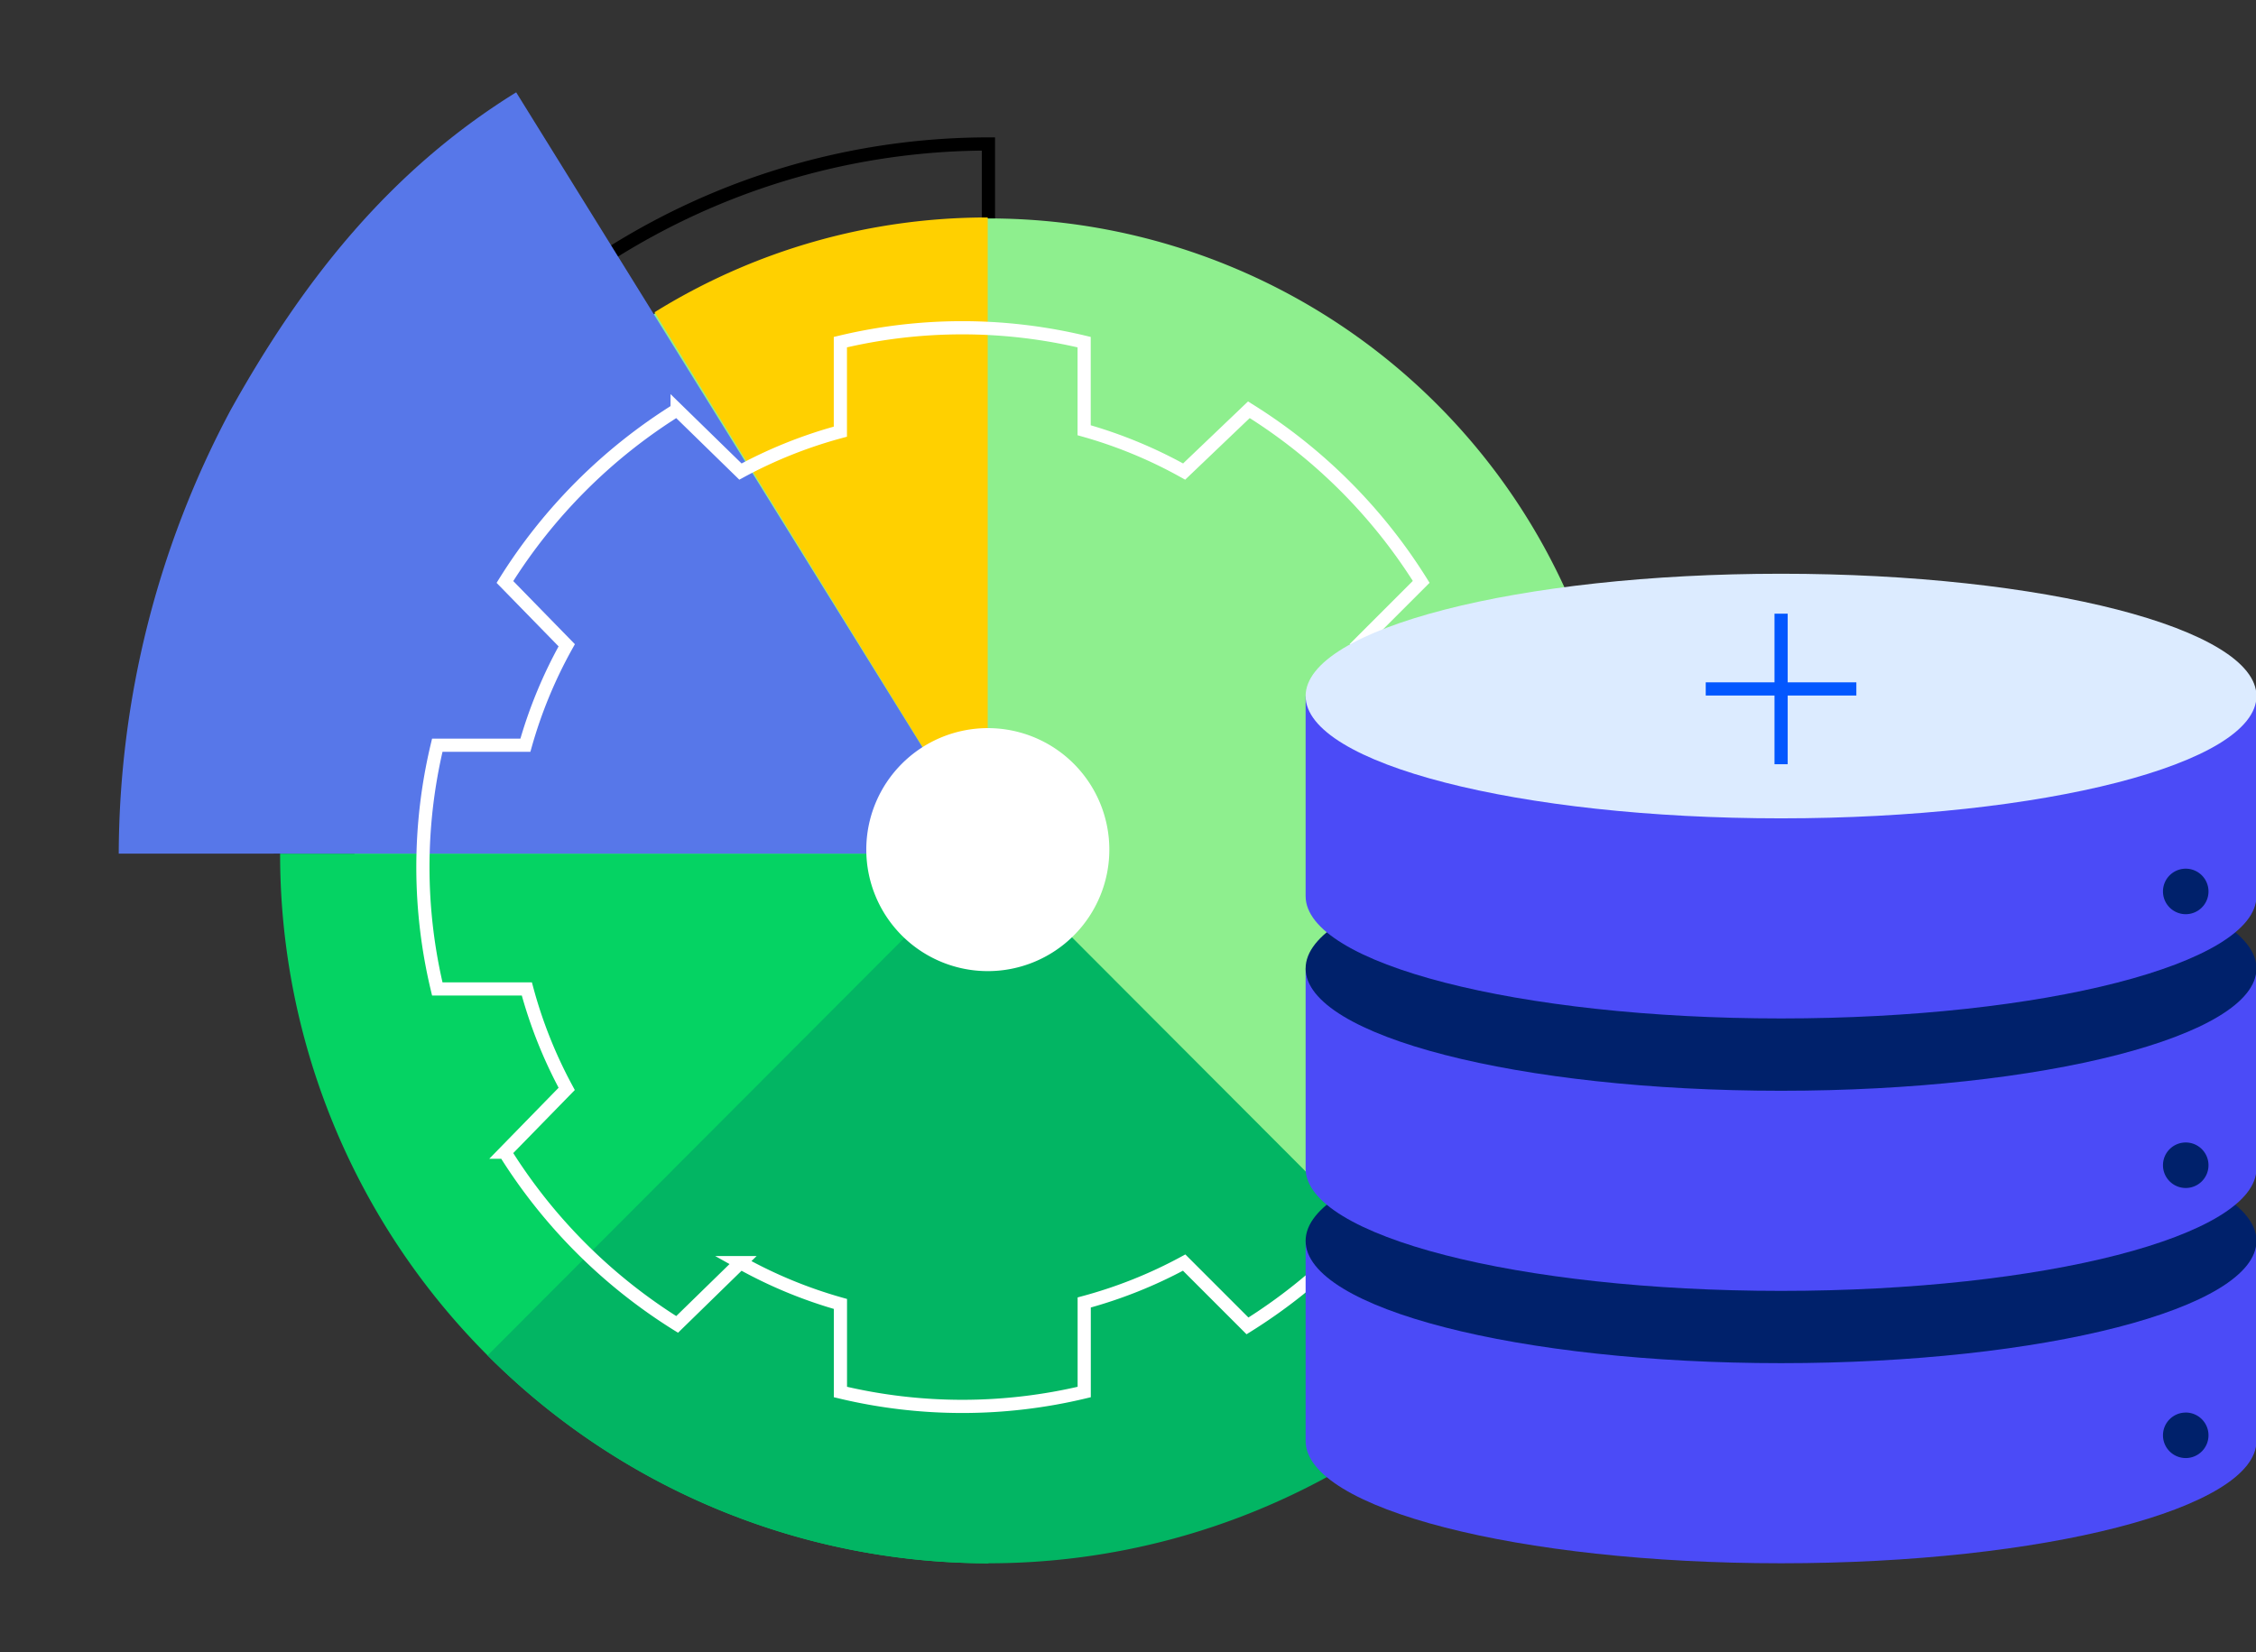 <?xml version="1.0" encoding="utf-8"?>
<svg xmlns="http://www.w3.org/2000/svg" xmlns:xlink="http://www.w3.org/1999/xlink" width="171" height="125.251" viewBox="0 0 171 125.251">
  <rect x="0" y="0" width="171" height="125.251" fill="#333333" stroke="none"/>
  <defs>
    <style>.a{fill:#fff;}.b{clip-path:url(#a);}.c,.i,.m{fill:none;stroke-miterlimit:10;}.c{stroke:#000;}.d{fill:#8eef8e;}.e{fill:#ffd000;}.f{fill:#05d363;}.g{fill:#02b563;}.h{fill:#5777e9;}.i{stroke:#fff;}.j{fill:#4b4bf7;}.k{fill:#00216b;}.l{fill:#dcebff;}.m{stroke:#0357ff;}</style>
    <clipPath id="a">
      <rect class="a" width="171" height="125.251" />
    </clipPath>
  </defs>
  <g class="b">
    <g transform="translate(9 7)">
      <g transform="translate(0 0)">
        <g transform="translate(0 0)">
          <g transform="translate(0 0)">
            <path class="c" d="M42.165,55.9A53.744,53.744,0,0,1,95.855,2.1V55.9" transform="translate(-29.934 1.814)" />
            <path class="d" d="M0,55.2A48.06,48.06,0,1,0,48.058,7.044,48.108,48.108,0,0,0,0,55.2" transform="translate(17.864 2.516)" />
            <path class="e" d="M67.466,55.136,42.213,14.165A47.756,47.756,0,0,1,67.466,6.98Z" transform="translate(-1.599 2.507)" />
            <path class="f" d="M95.854,103.006a53.744,53.744,0,0,1-53.69-53.8h53.69Z" transform="translate(-29.932 8.508)" />
            <path class="g" d="M84.786,87.25a53.615,53.615,0,0,1-75.93,0L46.821,49.208Z" transform="translate(19.101 8.508)" />
            <path class="h" d="M108.086,56.2,72.29-1.515C62.727,4.4,56.113,12.747,50.639,22.583A71.874,71.874,0,0,0,42.164,56.2Z" transform="translate(-42.164 1.515)" />
          </g>
          <path class="i" d="M81.176,86.019a39.713,39.713,0,0,0,0-18.478H74.39a34.922,34.922,0,0,0-3.021-7.58l4.8-4.8A40.89,40.89,0,0,0,63.107,42.114L58.2,46.8a34.946,34.946,0,0,0-7.579-3.132V36.988a39.713,39.713,0,0,0-18.478,0v6.787A34.9,34.9,0,0,0,24.569,46.8l-4.8-4.685A40.882,40.882,0,0,0,6.717,55.169l4.685,4.8a34.937,34.937,0,0,0-3.134,7.576H1.59a39.717,39.717,0,0,0,0,18.479H8.379A34.932,34.932,0,0,0,11.4,93.6l-4.685,4.8a40.872,40.872,0,0,0,13.055,13.055l4.8-4.685a34.922,34.922,0,0,0,7.578,3.134v6.677a39.712,39.712,0,0,0,18.478,0v-6.789a34.929,34.929,0,0,0,7.576-3.024l4.8,4.8A40.875,40.875,0,0,0,76.053,98.5l-4.685-4.908A35.028,35.028,0,0,0,74.5,86.019Z" transform="translate(22.555 -18.05)" />
        </g>
      </g>
      <g transform="translate(89.963 36.496)">
        <g transform="translate(0 0)">
          <path class="j" d="M0,40.859v15.17C0,61.15,16.134,65.3,36.036,65.3s36.036-4.152,36.036-9.273V40.859" transform="translate(0 9.718)" />
          <path class="k" d="M36.036,33.367c19.9,0,36.036,4.152,36.036,9.273s-16.134,9.271-36.036,9.271S0,47.759,0,42.64s16.134-9.273,36.036-9.273" transform="translate(0 7.936)" />
          <path class="j" d="M0,24.174v15.17c0,5.121,16.134,9.273,36.036,9.273s36.036-4.152,36.036-9.273V24.174" transform="translate(0 5.75)" />
          <path class="k" d="M36.036,16.684c19.9,0,36.036,4.152,36.036,9.273s-16.134,9.271-36.036,9.271S0,31.076,0,25.957s16.134-9.273,36.036-9.273" transform="translate(0 3.968)" />
          <path class="j" d="M0,7.49V22.66c0,5.121,16.134,9.273,36.036,9.273s36.036-4.152,36.036-9.273V7.49" transform="translate(0 1.781)" />
          <path class="l" d="M36.036,0c19.9,0,36.036,4.152,36.036,9.273s-16.134,9.271-36.036,9.271S0,14.392,0,9.273,16.134,0,36.036,0" />
          <path class="k" d="M54.221,18.064A1.725,1.725,0,1,1,52.5,19.79a1.725,1.725,0,0,1,1.726-1.726" transform="translate(12.486 4.296)" />
          <path class="k" d="M54.221,34.832A1.725,1.725,0,1,1,52.5,36.558a1.725,1.725,0,0,1,1.726-1.726" transform="translate(12.486 8.285)" />
          <path class="k" d="M54.221,51.372A1.725,1.725,0,1,1,52.5,53.1a1.725,1.725,0,0,1,1.726-1.726" transform="translate(12.486 12.219)" />
          <g transform="translate(30.328 3.028)">
            <line class="m" x2="11.417" transform="translate(0 5.705)" />
            <line class="m" y1="11.413" transform="translate(5.712)" />
          </g>
        </g>
      </g>
    </g>
    <path class="a" d="M9.211,49.573A9.211,9.211,0,1,1,0,58.784a9.211,9.211,0,0,1,9.211-9.211" transform="translate(65.663 5.627)" />
  </g>
</svg>